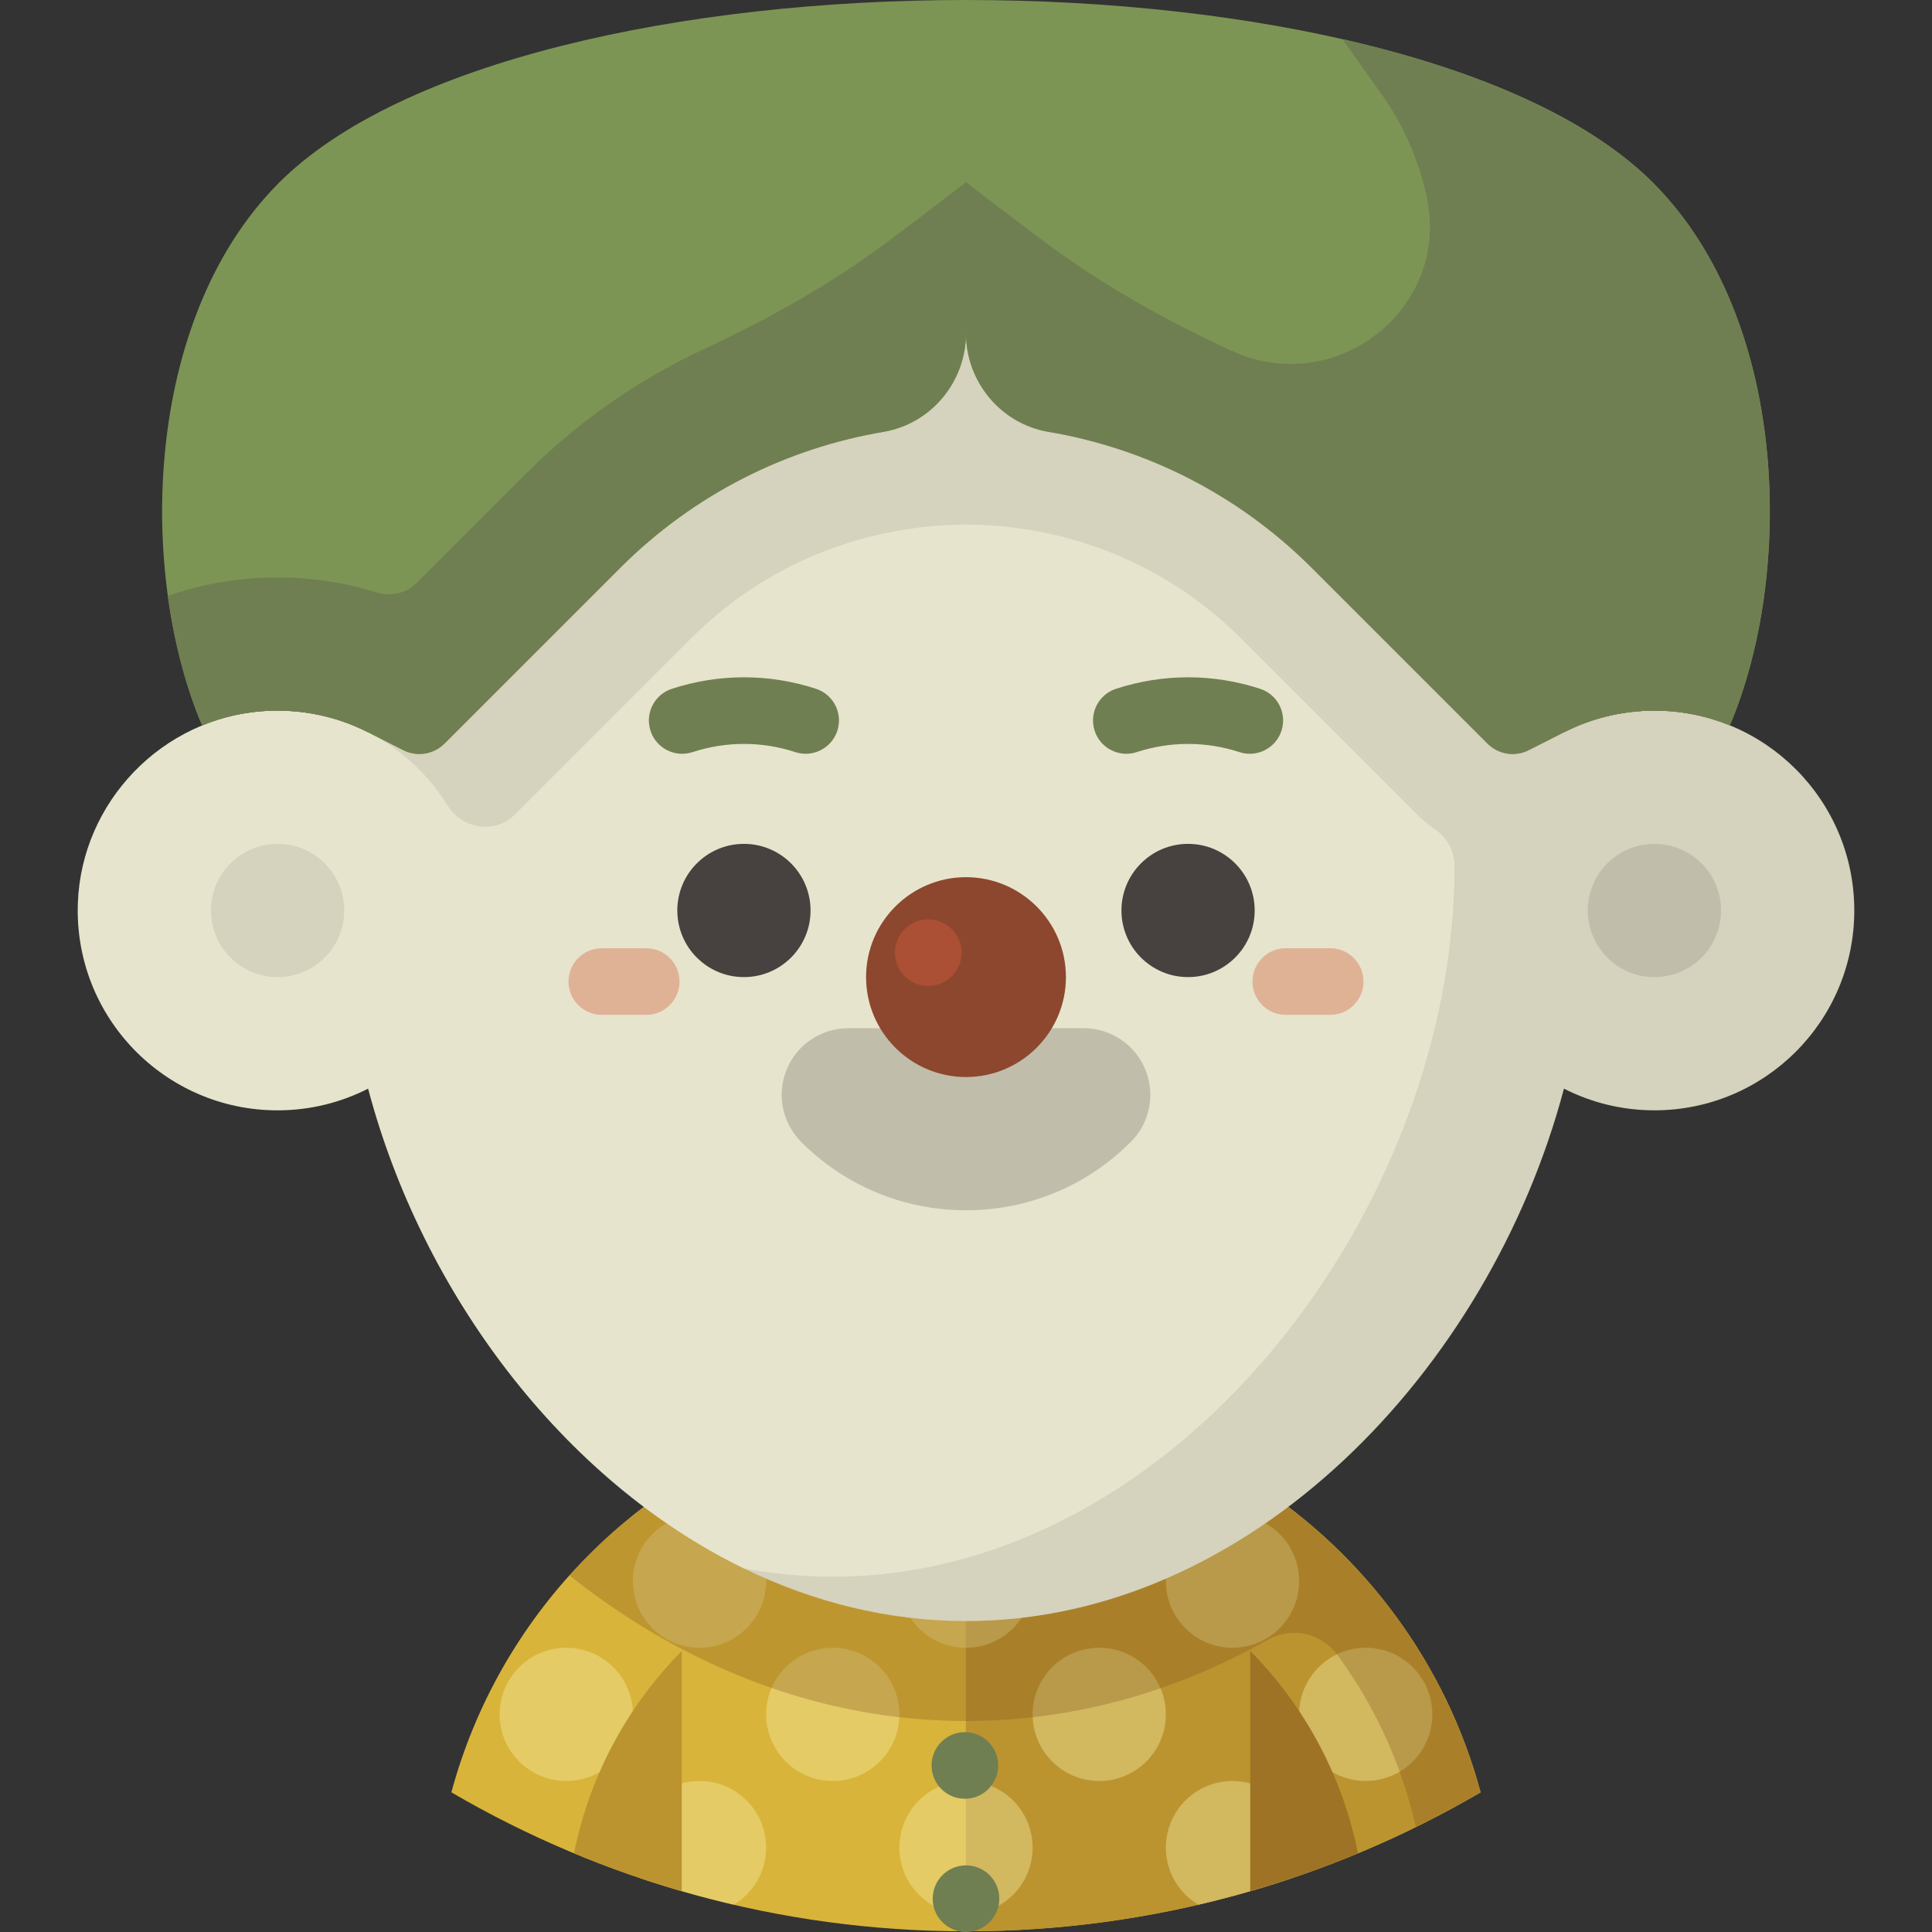 <?xml version="1.0" encoding="iso-8859-1"?>
<!-- Uploaded to: SVG Repo, www.svgrepo.com, Generator: SVG Repo Mixer Tools -->
<svg height="800px" width="800px" version="1.1" id="Layer_1" xmlns="http://www.w3.org/2000/svg" xmlns:xlink="http://www.w3.org/1999/xlink" 
	 viewBox="0 0 512 512" xml:space="preserve">
<rect x="0" y="0" width="512" height="512" fill="#333333" stroke="none"/>
<path style="fill:#D9B43A;" d="M333.005,393.402c-0.001,0-0.001-0.001-0.002-0.001c-1.924-1.254-3.881-2.462-5.869-3.624
	c-20.95-12.284-45.224-19.335-71.264-19.335s-50.055,7.05-71.004,19.335c-1.988,1.161-3.944,2.369-5.869,3.624
	c-0.001,0-0.001,0.001-0.002,0.001l0,0c-0.001,0.001-0.004,0.002-0.005,0.004c-1.171,0.764-2.327,1.549-3.473,2.346
	c-0.306,0.213-0.61,0.428-0.915,0.644c-0.918,0.649-1.828,1.309-2.731,1.979c-0.242,0.18-0.488,0.359-0.73,0.54
	c-2.312,1.74-4.564,3.551-6.763,5.427c-0.169,0.145-0.338,0.29-0.506,0.435c-1.068,0.919-2.123,1.853-3.163,2.804
	c-0.018,0.017-0.035,0.032-0.053,0.048c-2.252,2.061-4.433,4.197-6.547,6.399c-0.042,0.045-0.086,0.089-0.128,0.134
	c-16.119,16.836-28.118,37.648-34.363,60.824c40.05,23.405,86.645,36.83,136.379,36.83s96.329-13.425,136.379-36.83
	C383.228,441.024,361.737,412.126,333.005,393.402z"/>
<path style="fill:#BB9430;" d="M333.005,393.402c-0.001,0-0.001-0.001-0.002-0.001c-1.924-1.254-3.881-2.462-5.869-3.624
	c-20.95-12.284-45.224-19.335-71.264-19.335l0.129,141.372c49.735,0,96.329-13.425,136.379-36.83
	C383.228,441.024,361.737,412.126,333.005,393.402z"/>
<g style="opacity:0.4;">
	<circle style="fill:#F6EEA4;" cx="185.379" cy="419.016" r="17.655"/>
	<circle style="fill:#F6EEA4;" cx="150.069" cy="454.326" r="17.655"/>
	<circle style="fill:#F6EEA4;" cx="256" cy="419.016" r="17.655"/>
	<circle style="fill:#F6EEA4;" cx="256" cy="489.637" r="17.655"/>
	<circle style="fill:#F6EEA4;" cx="220.689" cy="454.326" r="17.655"/>
	<circle style="fill:#F6EEA4;" cx="326.62" cy="419.016" r="17.655"/>
	<circle style="fill:#F6EEA4;" cx="291.31" cy="454.326" r="17.655"/>
	<circle style="fill:#F6EEA4;" cx="361.931" cy="454.326" r="17.655"/>
	<path style="fill:#F6EEA4;" d="M203.034,489.637c0-9.75-7.905-17.655-17.655-17.655c-9.75,0-17.655,7.905-17.655,17.655
		c0,2.928,0.724,5.683,1.986,8.114c8.08,2.717,16.33,5.064,24.73,7.019C199.582,501.683,203.034,496.07,203.034,489.637z"/>
	<path style="fill:#F6EEA4;" d="M344.276,489.637c0-9.75-7.905-17.655-17.655-17.655c-9.75,0-17.655,7.905-17.655,17.655
		c0,6.434,3.452,12.047,8.595,15.133c8.4-1.955,16.65-4.301,24.73-7.019C343.552,495.319,344.276,492.565,344.276,489.637z"/>
</g>
<path style="opacity:0.3;fill:#80531A;enable-background:new    ;" d="M392.379,474.984c-5.831-21.639-16.689-41.208-31.221-57.415
	c0.004-0.002,0.007-0.006,0.011-0.008c-0.079-0.088-0.166-0.161-0.245-0.248c-6.078-6.745-12.779-12.918-20.043-18.39l-0.504-0.169
	c-2.432-1.816-4.913-3.568-7.462-5.226c-1.896-1.233-3.823-2.423-5.78-3.566c-20.739-12.149-44.817-19.166-70.55-19.322L256,370.443
	v0.186c-0.097,0-0.192-0.005-0.288-0.005c-26.063,0-49.872,7.05-70.847,19.337c-0.932,0.544-1.856,1.099-2.773,1.665
	c-0.887,0.546-1.767,1.104-2.64,1.669c-0.026,0.016-0.053,0.033-0.079,0.049c-0.001,0-0.002,0.001-0.002,0.002
	c-0.094,0.061-0.191,0.12-0.286,0.181c0.002,0.004,0.005,0.006,0.007,0.009c-2.358,1.534-4.641,3.168-6.894,4.841l-0.326-0.006
	c-0.242,0.18-0.488,0.359-0.73,0.54c-2.312,1.74-4.564,3.551-6.763,5.427c-0.169,0.145-0.338,0.29-0.506,0.435
	c-1.068,0.919-2.123,1.853-3.163,2.804l-1.648,1.489c-1.698,1.535-3.281,3.189-4.852,4.854c-0.075,0.08-0.152,0.159-0.228,0.239
	c-1.048,1.095-2.076,2.207-3.088,3.334c10.893,8.649,22.484,16.057,34.592,21.947c22.71,11.049,46.434,16.65,70.512,16.65
	c27.813,0,54.915-7.363,80.07-21.565c6.248-3.528,14.105-1.735,18.354,4.045c9.85,13.399,17.042,28.865,20.774,45.628
	C381.045,481.327,386.779,478.257,392.379,474.984z"/>
<g>
	<circle style="fill:#707F51;" cx="255.705" cy="467.862" r="8.828"/>
	<circle style="fill:#707F51;" cx="256" cy="503.172" r="8.828"/>
</g>
<path style="fill:#BB9430;" d="M152.125,491.147c9.267,3.856,18.792,7.213,28.546,10.035V437.53
	C166.404,451.959,156.255,470.467,152.125,491.147z"/>
<path style="fill:#9E7325;" d="M331.328,437.53v63.652c9.754-2.821,19.279-6.179,28.546-10.035
	C355.744,470.467,345.595,451.959,331.328,437.53z"/>
<path style="fill:#D5D2BD;" d="M438.437,188.322c-8.635,0-16.778,2.08-23.982,5.745c-0.001-0.002-0.001-0.006-0.002-0.008l0,0
	c0-0.001-0.001-0.004-0.001-0.005c-0.561-2.122-1.158-4.238-1.79-6.345c-0.016-0.055-0.034-0.112-0.052-0.167
	c-0.619-2.059-1.27-4.11-1.955-6.152c-0.028-0.084-0.058-0.167-0.086-0.251c-0.679-2.016-1.388-4.024-2.129-6.023
	c-0.036-0.097-0.073-0.193-0.109-0.291c-0.738-1.981-1.507-3.952-2.305-5.913c-0.018-0.042-0.032-0.085-0.049-0.127
	c-0.001,0-0.001,0.001-0.002,0.001c-0.593,0.267-1.189,0.531-1.776,0.812l-37.801-37.801c-5.488-5.488-11.332-10.51-17.468-15.068
	c-19.541-14.516-42.139-24.218-66.435-28.366c-0.006-0.024-0.011-0.053-0.011-0.087h-52.966c0,0.034-0.005,0.064-0.012,0.087
	c-31.925,5.45-60.935,20.466-83.903,43.433l-37.8,37.8l-0.002,0.001c-0.589-0.283-1.183-0.546-1.776-0.812
	c-0.001,0-0.002-0.001-0.004-0.001c-0.028,0.069-0.053,0.14-0.081,0.209c-0.771,1.895-1.511,3.799-2.227,5.713
	c-0.079,0.211-0.157,0.423-0.235,0.633c-0.7,1.893-1.372,3.795-2.016,5.704c-0.075,0.221-0.147,0.444-0.221,0.666
	c-0.64,1.921-1.256,3.849-1.838,5.784c-0.053,0.175-0.102,0.352-0.154,0.527c-0.597,2.004-1.169,4.016-1.702,6.033
	c0,0.001,0,0.001,0,0.002l99.528,221.57c18.299,8.903,38.162,13.983,58.927,13.983c75.276,0,138.759-66.581,158.458-141.1
	c7.201,3.664,15.345,5.744,23.979,5.744c29.252,0,52.966-23.713,52.966-52.966S467.689,188.322,438.437,188.322z"/>
<path style="fill:#E7E4CD;" d="M385.471,229.517c0-0.022,0-0.045,0-0.067c-0.001-3.792-1.882-7.359-5.003-9.511
	c-1.76-1.214-3.43-2.598-4.985-4.152l-46.538-46.538c-15.2-15.201-34.391-25.123-55.497-28.698l-0.563-0.097
	c-11.159-1.91-22.562-1.913-33.723-0.008l-0.612,0.105c-21.106,3.575-40.296,13.498-55.496,28.698l-46.537,46.537
	c-0.038,0.038-0.074,0.074-0.112,0.112c-5.209,5.164-13.892,3.876-17.741-2.367c-5.102-8.276-12.417-15.042-21.12-19.472
	c-0.001,0.002-0.001,0.006-0.002,0.008c-8.231-4.188-17.693-6.305-27.712-5.614c-26.825,1.85-48.237,24.023-49.198,50.895
	c-1.078,30.136,23.034,54.906,52.93,54.906c8.639,0,16.787-2.081,23.991-5.75c14.265,53.96,51.48,103.756,99.519,127.124
	c7.714,1.441,15.597,2.212,23.617,2.212C311.696,417.839,385.471,320.524,385.471,229.517z"/>
<circle style="fill:#C1BDAB;" cx="438.437" cy="241.287" r="17.655"/>
<circle style="fill:#D5D2BD;" cx="73.563" cy="241.287" r="17.655"/>
<g>
	<path style="fill:#DFB296;" d="M171.255,268.947h-11.77c-4.876,0-8.828-3.952-8.828-8.828s3.951-8.828,8.828-8.828h11.77
		c4.876,0,8.828,3.952,8.828,8.828S176.131,268.947,171.255,268.947z"/>
	<path style="fill:#DFB296;" d="M352.515,268.947h-11.77c-4.876,0-8.828-3.952-8.828-8.828s3.951-8.828,8.828-8.828h11.77
		c4.876,0,8.828,3.952,8.828,8.828S357.391,268.947,352.515,268.947z"/>
</g>
<path style="fill:#C1BDAB;" d="M256,320.736c-16.488,0-32.001-6.432-43.68-18.114c-5.049-5.049-6.559-12.643-3.826-19.241
	c2.733-6.597,9.17-10.898,16.311-10.898h62.391c7.141,0,13.578,4.301,16.311,10.898s1.223,14.191-3.826,19.241
	C288,314.303,272.487,320.736,256,320.736z"/>
<path style="fill:#8D472E;" d="M256,232.46c-14.603,0-26.483,11.88-26.483,26.483s11.88,26.483,26.483,26.483
	c14.603,0,26.483-11.88,26.483-26.483S270.603,232.46,256,232.46z"/>
<path style="fill:#AB5034;" d="M245.995,261.297c-4.868,0-8.828-3.959-8.828-8.828c0-4.868,3.959-8.828,8.828-8.828
	s8.828,3.959,8.828,8.828C254.823,257.337,250.863,261.297,245.995,261.297z"/>
<g>
	<circle style="fill:#47423F;" cx="197.149" cy="241.287" r="17.655"/>
	<circle style="fill:#47423F;" cx="314.85" cy="241.287" r="17.655"/>
</g>
<g>
	<path style="fill:#707F51;" d="M180.785,199.762c-3.722,0-7.182-2.372-8.393-6.103c-1.507-4.636,1.031-9.616,5.667-11.123
		c12.505-4.063,25.708-4.063,38.183-0.001c4.636,1.509,7.17,6.491,5.661,11.126c-1.508,4.636-6.489,7.173-11.126,5.661
		c-8.904-2.899-18.331-2.897-27.263,0.005C182.608,199.622,181.69,199.762,180.785,199.762z"/>
	<path style="fill:#707F51;" d="M298.486,199.762c-3.722,0-7.182-2.372-8.393-6.103c-1.507-4.636,1.031-9.616,5.667-11.123
		c12.505-4.063,25.708-4.063,38.183-0.001c4.636,1.509,7.17,6.491,5.661,11.126c-1.508,4.636-6.489,7.173-11.126,5.661
		c-8.904-2.899-18.331-2.897-27.263,0.005C300.31,199.622,299.391,199.762,298.486,199.762z"/>
</g>
<path style="fill:#7C9554;" d="M438.437,48.807c-0.079-0.08-0.153-0.164-0.233-0.242C405.995,16.189,330.998,0,256,0
	S106.005,16.189,73.796,48.565c-0.079,0.08-0.154,0.162-0.233,0.242C37.914,84.93,36.499,151.98,53.567,192.24
	c1.389-0.567,2.801-1.088,4.247-1.536c1.658-0.516,3.352-0.952,5.076-1.305c3.446-0.706,7.017-1.077,10.673-1.077
	c1.01,0,2.01,0.034,3.006,0.091c0.293,0.016,0.583,0.045,0.875,0.067c0.713,0.052,1.424,0.113,2.129,0.192
	c0.31,0.035,0.618,0.077,0.926,0.118c0.706,0.092,1.408,0.198,2.106,0.318c0.267,0.046,0.533,0.093,0.798,0.142
	c0.277,0.052,0.558,0.093,0.833,0.148c0.514,0.105,1.02,0.233,1.529,0.353c0.153,0.036,0.306,0.068,0.458,0.106
	c1.04,0.255,2.073,0.531,3.088,0.846c2.857,0.889,5.601,2.026,8.228,3.362l9.331,4.733c3.632,1.843,8.038,1.141,10.918-1.74
	l8.739-8.736l37.8-37.8c19.726-19.726,44.237-31.753,69.801-36.082c12.683-2.148,21.87-13.299,21.87-26.164
	c0,12.864,9.187,24.016,21.87,26.164c25.564,4.329,50.076,16.357,69.802,36.082l37.8,37.8l8.738,8.738
	c2.88,2.88,7.286,3.582,10.918,1.74l9.331-4.733c2.627-1.336,5.372-2.474,8.228-3.362c1.016-0.315,2.048-0.591,3.088-0.846
	c0.152-0.038,0.306-0.069,0.458-0.106c0.508-0.12,1.015-0.247,1.529-0.353c0.275-0.057,0.557-0.097,0.833-0.148
	c0.265-0.049,0.531-0.097,0.798-0.142c0.697-0.12,1.398-0.226,2.106-0.318c0.308-0.041,0.617-0.082,0.926-0.118
	c0.705-0.08,1.416-0.14,2.129-0.192c0.292-0.021,0.581-0.049,0.875-0.067c0.996-0.055,1.997-0.091,3.006-0.091
	c3.657,0,7.227,0.371,10.674,1.076c1.724,0.353,3.418,0.79,5.076,1.305c1.445,0.45,2.858,0.97,4.247,1.536
	C475.501,151.98,474.086,84.93,438.437,48.807z"/>
<path style="fill:#707F51;" d="M438.437,48.807c-0.079-0.08-0.153-0.164-0.233-0.242c-17.328-17.417-47.05-30.142-82.483-38.189
	l10.236,14.331c6.056,8.478,10.1,17.888,12.157,27.604c6.301,29.742-24.449,53.442-51.974,40.535
	c-0.129-0.061-0.259-0.121-0.388-0.181c-16.754-7.802-32.965-16.784-47.833-27.762C268.005,57.582,256,48.257,256,48.257
	s-12.003,9.324-21.919,16.644c-14.869,10.977-31.079,19.96-47.834,27.762c-17.283,8.048-33.113,19.116-46.886,32.889l-28.911,28.911
	c-2.771,2.771-6.847,3.708-10.587,2.541c-0.02-0.006-0.04-0.013-0.06-0.019c-1.61-0.501-3.302-0.967-5.166-1.424
	c-0.274-0.068-0.551-0.132-0.845-0.199l-0.214-0.051c-0.737-0.177-1.475-0.347-2.275-0.512c-0.518-0.106-1.039-0.201-1.601-0.297
	c-0.365-0.067-0.731-0.132-1.099-0.195c-1.164-0.2-2.335-0.378-3.536-0.534l-0.147-0.02c-0.457-0.06-0.915-0.119-1.374-0.171
	c-1.176-0.133-2.359-0.238-3.519-0.323c-0.484-0.04-0.966-0.077-1.484-0.106c-1.747-0.095-3.376-0.144-4.979-0.144
	c-5.964,0-11.935,0.603-17.756,1.794c-2.852,0.584-5.706,1.318-8.47,2.177c-0.95,0.295-1.901,0.624-2.857,0.959
	c1.711,12.506,4.821,24.238,9.087,34.298c1.389-0.567,2.801-1.088,4.247-1.536c1.658-0.516,3.352-0.952,5.076-1.305
	c3.446-0.706,7.017-1.077,10.673-1.077c1.01,0,2.01,0.034,3.006,0.091c0.293,0.016,0.583,0.045,0.875,0.067
	c0.713,0.052,1.424,0.113,2.129,0.192c0.31,0.035,0.618,0.077,0.926,0.118c0.706,0.092,1.408,0.198,2.106,0.318
	c0.267,0.046,0.533,0.093,0.798,0.142c0.277,0.052,0.558,0.093,0.833,0.148c0.514,0.105,1.02,0.233,1.529,0.353
	c0.153,0.036,0.306,0.068,0.458,0.106c1.04,0.255,2.073,0.531,3.088,0.846c2.857,0.889,5.601,2.026,8.228,3.362l9.331,4.734
	c3.632,1.842,8.038,1.141,10.918-1.74l8.739-8.737l37.8-37.8c19.726-19.726,44.237-31.753,69.801-36.082
	c12.683-2.148,21.87-13.299,21.87-26.164c0,12.864,9.187,24.016,21.87,26.164c25.564,4.329,50.076,16.357,69.802,36.082l37.8,37.8
	l8.738,8.738c2.88,2.88,7.286,3.582,10.918,1.74l9.331-4.734c2.627-1.336,5.372-2.474,8.228-3.362
	c1.016-0.315,2.048-0.591,3.088-0.846c0.152-0.038,0.306-0.069,0.458-0.106c0.508-0.12,1.015-0.247,1.529-0.353
	c0.275-0.056,0.557-0.097,0.833-0.148c0.265-0.049,0.531-0.097,0.798-0.142c0.697-0.12,1.398-0.226,2.106-0.318
	c0.308-0.041,0.617-0.082,0.926-0.118c0.705-0.08,1.416-0.14,2.129-0.192c0.292-0.021,0.581-0.049,0.875-0.067
	c0.996-0.055,1.997-0.091,3.006-0.091c3.657,0,7.227,0.371,10.674,1.076c1.724,0.353,3.418,0.79,5.076,1.305
	c1.445,0.45,2.858,0.97,4.247,1.536c4.264-10.06,7.375-21.794,9.087-34.298c-0.011-0.004-0.02-0.007-0.031-0.011
	C472.631,120.392,465.181,75.905,438.437,48.807z"/>
</svg>